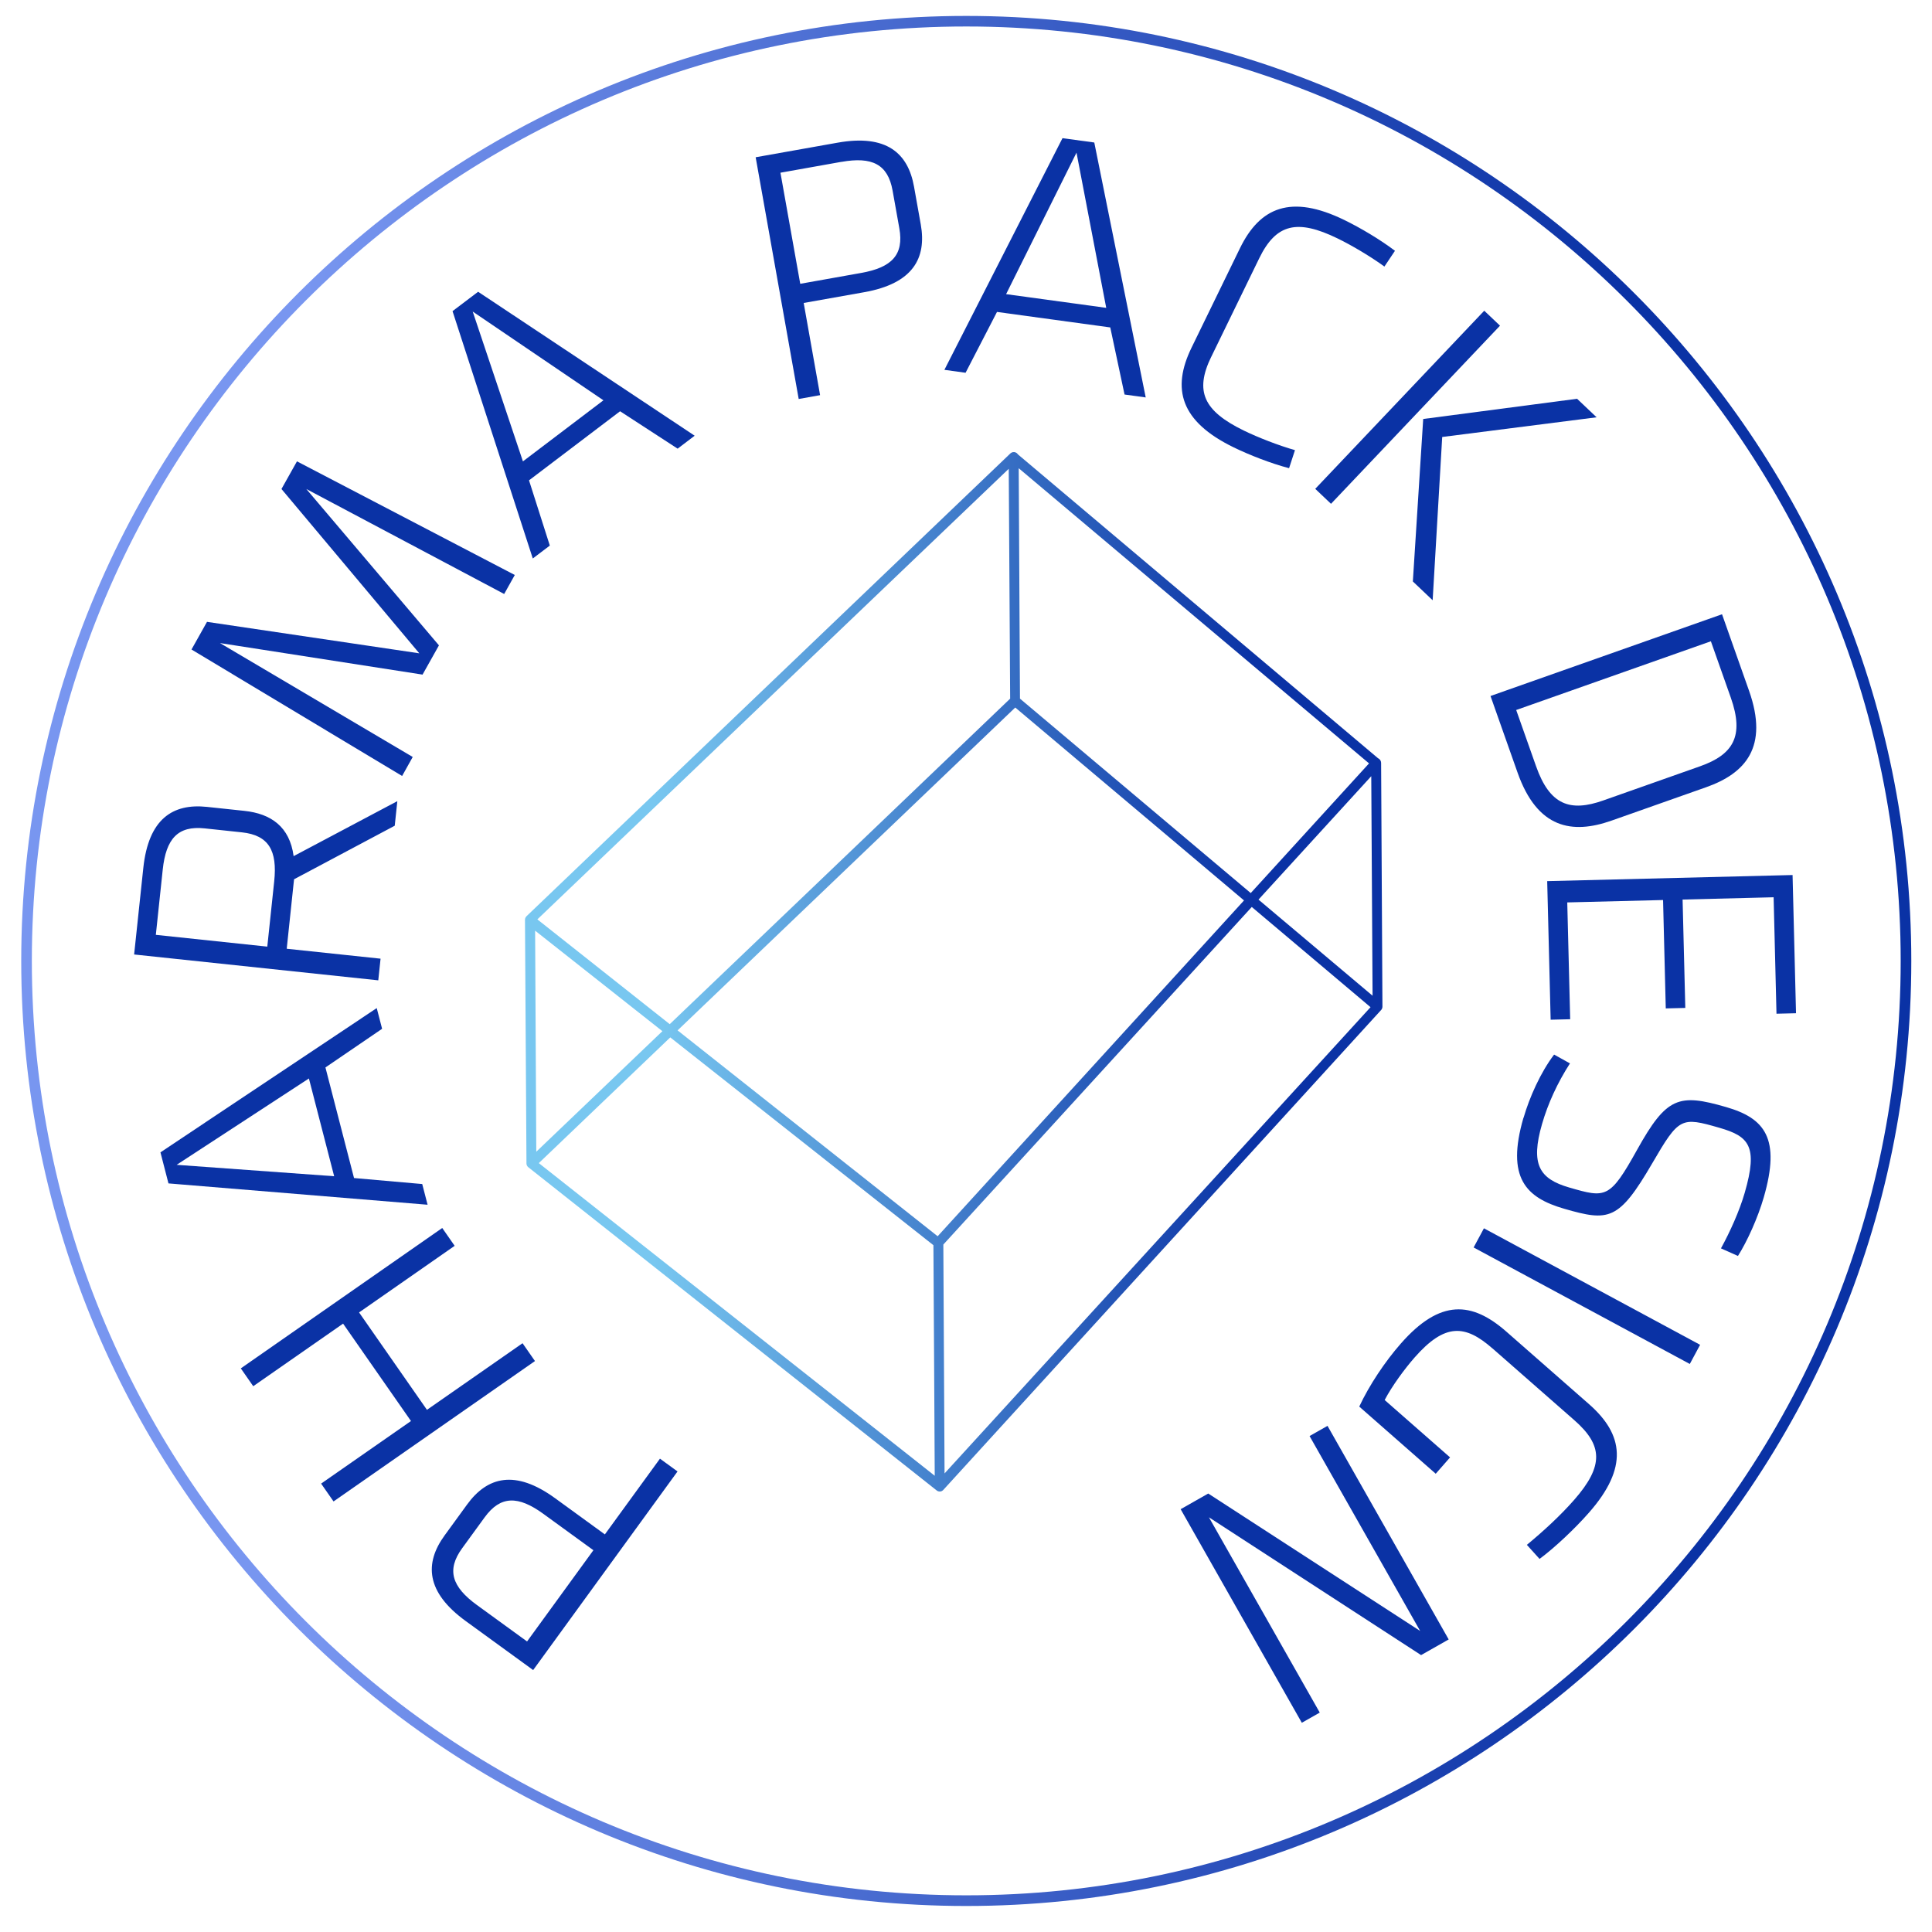 <?xml version="1.0" encoding="UTF-8"?>
<svg xmlns="http://www.w3.org/2000/svg" xmlns:xlink="http://www.w3.org/1999/xlink" id="Warstwa_1" version="1.1" viewBox="0 0 364 364">
  <defs>
    <style>
      .st0 {
        fill: url(#Gradient_bez_nazwy_58);
      }

      .st1 {
        fill: #0a32a5;
      }

      .st2 {
        fill: url(#Gradient_bez_nazwy_64);
      }
    </style>
    <linearGradient id="Gradient_bez_nazwy_58" data-name="Gradient bez nazwy 58" x1="4" y1="-3648.54" x2="360.1" y2="-3648.54" gradientTransform="translate(0 -3467.49) scale(1 -1)" gradientUnits="userSpaceOnUse">
      <stop offset=".15" stop-color="#7896f0"></stop>
      <stop offset=".85" stop-color="#0a32a5"></stop>
    </linearGradient>
    <linearGradient id="Gradient_bez_nazwy_64" data-name="Gradient bez nazwy 64" x1="98.93" y1="183.09" x2="260.47" y2="183.09" gradientUnits="userSpaceOnUse">
      <stop offset=".15" stop-color="#78c7f0"></stop>
      <stop offset=".85" stop-color="#0a32a5"></stop>
    </linearGradient>
  </defs>
  <path class="st0" d="M182.05,359.1c-98.18,0-178.05-79.87-178.05-178.05S83.87,3,182.05,3s178.05,79.87,178.05,178.05-79.87,178.05-178.05,178.05ZM182.05,4.99C84.97,4.99,6,83.97,6,181.04s78.98,176.05,176.05,176.05,176.05-78.98,176.05-176.05S279.12,4.99,182.05,4.99Z"></path>
  <g>
    <path class="st1" d="M100.45,314.65l-12.7-9.23c-7.53-5.47-7.79-10.9-3.99-16.13l4.25-5.84c3.8-5.22,9.04-6.65,16.57-1.18l9.38,6.82,10.38-14.27,3.31,2.41-27.2,37.42ZM89.86,302.4l9.44,6.86,12.5-17.19-9.44-6.86c-4.72-3.43-8.05-3.45-11.04.65l-4.25,5.84c-2.98,4.1-1.93,7.27,2.79,10.7Z"></path>
    <path class="st1" d="M85.66,234.72l-18.01,12.55,12.79,18.35,18.01-12.55,2.34,3.36-37.95,26.45-2.34-3.36,16.93-11.79-12.79-18.35-16.93,11.79-2.34-3.36,37.95-26.45,2.34,3.36Z"></path>
    <path class="st1" d="M61.31,201.1l5.39,20.85,12.85,1.13,1.01,3.9-48.82-4.02-1.51-5.85,40.75-27.18,1.01,3.9-10.67,7.28ZM62.96,221.62l-4.76-18.43-24.92,16.27,29.69,2.15Z"></path>
    <path class="st1" d="M55.41,165.62l-.1.9-1.29,12.23,17.68,1.87-.43,4.08-46-4.87,1.73-16.3c.98-9.25,5.55-12.19,11.98-11.51l7.05.75c5.04.53,8.55,3,9.29,8.53l19.54-10.36-.49,4.63-18.95,10.08ZM30.66,163.84l-1.3,12.29,21,2.22,1.3-12.29c.62-5.8-1.03-8.7-6.08-9.24l-7.04-.75c-5.04-.53-7.26,1.96-7.88,7.76Z"></path>
    <path class="st1" d="M57.72,92.14l24.98,29.45-3.09,5.51-38.16-5.94,36.31,21.46-2,3.58-39.68-23.83,2.92-5.21,40,5.93-25.97-30.96,2.92-5.21,41.04,21.41-2,3.58-37.26-19.77Z"></path>
    <path class="st1" d="M116.83,77.48l-17.16,13.02,3.92,12.29-3.21,2.43-15.12-46.6,4.82-3.65,40.8,27.12-3.21,2.44-10.83-7.04ZM98.53,86.92l15.16-11.5-24.63-16.72,9.46,28.22Z"></path>
    <path class="st1" d="M142.36,29.63l15.46-2.75c9.17-1.63,13.26,1.94,14.39,8.3l1.27,7.11c1.13,6.36-1.48,11.13-10.64,12.76l-11.42,2.03,3.09,17.37-4.03.72-8.11-45.55ZM158.53,30.49l-11.49,2.05,3.73,20.93,11.49-2.05c5.75-1.02,8.07-3.41,7.18-8.4l-1.27-7.11c-.89-4.99-3.9-6.43-9.64-5.41Z"></path>
    <path class="st1" d="M209.18,61.69l-21.34-2.92-5.92,11.46-3.99-.55,22.25-43.65,5.99.82,9.69,48.03-3.99-.55-2.69-12.64ZM189.56,55.42l18.86,2.58-5.6-29.24-13.26,26.65Z"></path>
    <path class="st1" d="M228.2,67.23c-3.16,6.5-1.42,10.2,6.14,13.89,2.69,1.31,6.58,2.82,9.64,3.69l-1.11,3.4c-3.43-.9-7.45-2.47-10.45-3.93-10.05-4.9-11.7-11.03-7.93-18.77l9.12-18.73c3.77-7.74,9.62-10.23,19.67-5.33,3,1.46,6.72,3.66,9.54,5.8l-1.99,2.97c-2.57-1.87-6.16-4.01-8.85-5.31-7.56-3.68-11.55-2.77-14.72,3.72l-9.06,18.61Z"></path>
    <path class="st1" d="M250.77,94.92l-2.97-2.82,31.84-33.56,2.97,2.82-31.84,33.56ZM271.72,82.33l-1.8,30.76-3.73-3.54,1.95-30.61,28.99-3.81,3.68,3.49-29.09,3.71Z"></path>
    <path class="st1" d="M329.53,130.14c3.75,10.61-.69,15.57-8.09,18.18l-17.82,6.29c-7.4,2.61-13.97,1.54-17.71-9.07l-5.09-14.41,43.62-15.4,5.09,14.41ZM285.66,133.77l3.75,10.61c2.59,7.34,6.44,8.63,12.66,6.43l18.21-6.43c6.22-2.2,8.4-5.62,5.81-12.95l-3.75-10.61-36.68,12.95Z"></path>
    <path class="st1" d="M337.73,164.86l.65,26.04-3.68.09-.54-21.94-17.15.43.51,20.42-3.68.09-.51-20.42-18.05.45.55,22.01-3.68.09-.65-26.11,46.25-1.15Z"></path>
    <path class="st1" d="M287.04,210.62c1.12-3.87,3.2-8.55,5.76-11.93l2.99,1.66c-2.36,3.66-4.14,7.55-5.26,11.42-2.2,7.61-.53,10.33,5.14,11.97,6.87,1.99,7.63,2.13,12.75-7.08,5.58-10.03,7.86-10.67,16.8-8.08,7.27,2.1,10.31,5.87,7.08,17.02-1.12,3.87-3.12,8.28-4.86,11.03l-3.2-1.43c1.68-3.06,3.48-7.02,4.48-10.49,2.55-8.81.76-10.63-4.78-12.23-7.21-2.08-7.6-1.98-12.64,6.68-6.31,10.83-8.17,11.01-16.58,8.58-7.27-2.1-10.96-5.85-7.7-17.12Z"></path>
    <path class="st1" d="M277.64,235.03l1.94-3.61,40.73,21.95-1.94,3.61-40.73-21.95Z"></path>
    <path class="st1" d="M281.16,254.03c-5.12-4.49-8.93-4.78-14.65,1.74-1.88,2.14-4.27,5.4-5.63,8l12.32,10.81-2.7,3.08-14.41-12.65c1.9-4.06,4.86-8.49,7.84-11.88,7.42-8.46,13.41-7.92,19.89-2.23l15.56,13.65c6.53,5.73,7.43,11.97,0,20.43-2.61,2.98-6.46,6.62-9.32,8.73l-2.39-2.65c3.04-2.51,6.29-5.48,8.9-8.46,5.68-6.47,5.38-10.34.05-15.02l-15.46-13.56Z"></path>
    <path class="st1" d="M267.57,307.29l-20.84-36.73,3.38-1.92,22.83,40.24-5.2,2.95-39.97-25.96,20.88,36.79-3.38,1.92-22.83-40.24,5.2-2.95,39.94,25.9Z"></path>
  </g>
  <path class="st2" d="M100.13,220.11c-.12,0-.24-.02-.35-.07-.34-.14-.57-.48-.57-.85l-.25-45.94c0-.25.1-.49.27-.66l91.12-87.15c.26-.26.66-.34,1-.2.34.14.57.48.57.85l.25,45.94c0,.25-.1.49-.27.66l-91.12,87.15c-.18.17-.41.27-.65.27ZM100.81,173.63l.23,43.36,89.28-85.34-.23-43.36-89.28,85.34ZM177.05,281.01c-.11,0-.21-.02-.32-.06-.36-.13-.6-.48-.61-.86l-.25-45.94c0-.22.08-.44.22-.61l82.49-90.42c.25-.29.66-.4,1.02-.27.36.13.6.48.61.86l.25,45.94c0,.22-.08.44-.22.61l-82.49,90.42c-.18.21-.44.32-.7.32ZM177.73,234.48l.23,43.12,80.65-88.27-.23-43.12-80.65,88.27ZM177.05,281.01c-.22,0-.44-.08-.61-.23l-76.93-60.89c-.19-.17-.31-.41-.32-.67s.09-.51.27-.69l91.12-87.15c.35-.34.9-.36,1.26-.03l68.3,57.63c.38.33.42.91.09,1.29l-82.49,90.42c-.16.19-.39.3-.63.32-.02,0-.05,0-.07,0ZM101.49,219.15l75.47,59.63,81.29-89.02-66.97-56.46-89.79,85.84ZM259.54,190.59c-.22,0-.44-.08-.61-.23l-68.3-57.63c-.2-.17-.31-.42-.31-.69l-.28-45.91c0-.36.21-.7.54-.85.33-.15.72-.09.99.15l68.3,57.63c.2.17.31.42.31.69l.28,45.91c0,.36-.21.7-.54.85-.12.06-.25.08-.38.08ZM192.16,131.62l66.44,55.98-.26-43.43-66.44-55.98.26,43.43ZM177.05,281.01c-.22,0-.43-.08-.61-.23l-76.93-60.89c-.2-.17-.32-.43-.32-.69l-.28-45.91c0-.36.21-.69.54-.85.33-.15.72-.1.99.14l76.93,60.9c.2.17.32.43.32.69l.28,45.91c0,.36-.21.69-.54.85-.12.06-.26.08-.39.08ZM101.05,218.77l75.07,59.28-.26-43.45-75.07-59.28.26,43.46Z"></path>
</svg>
